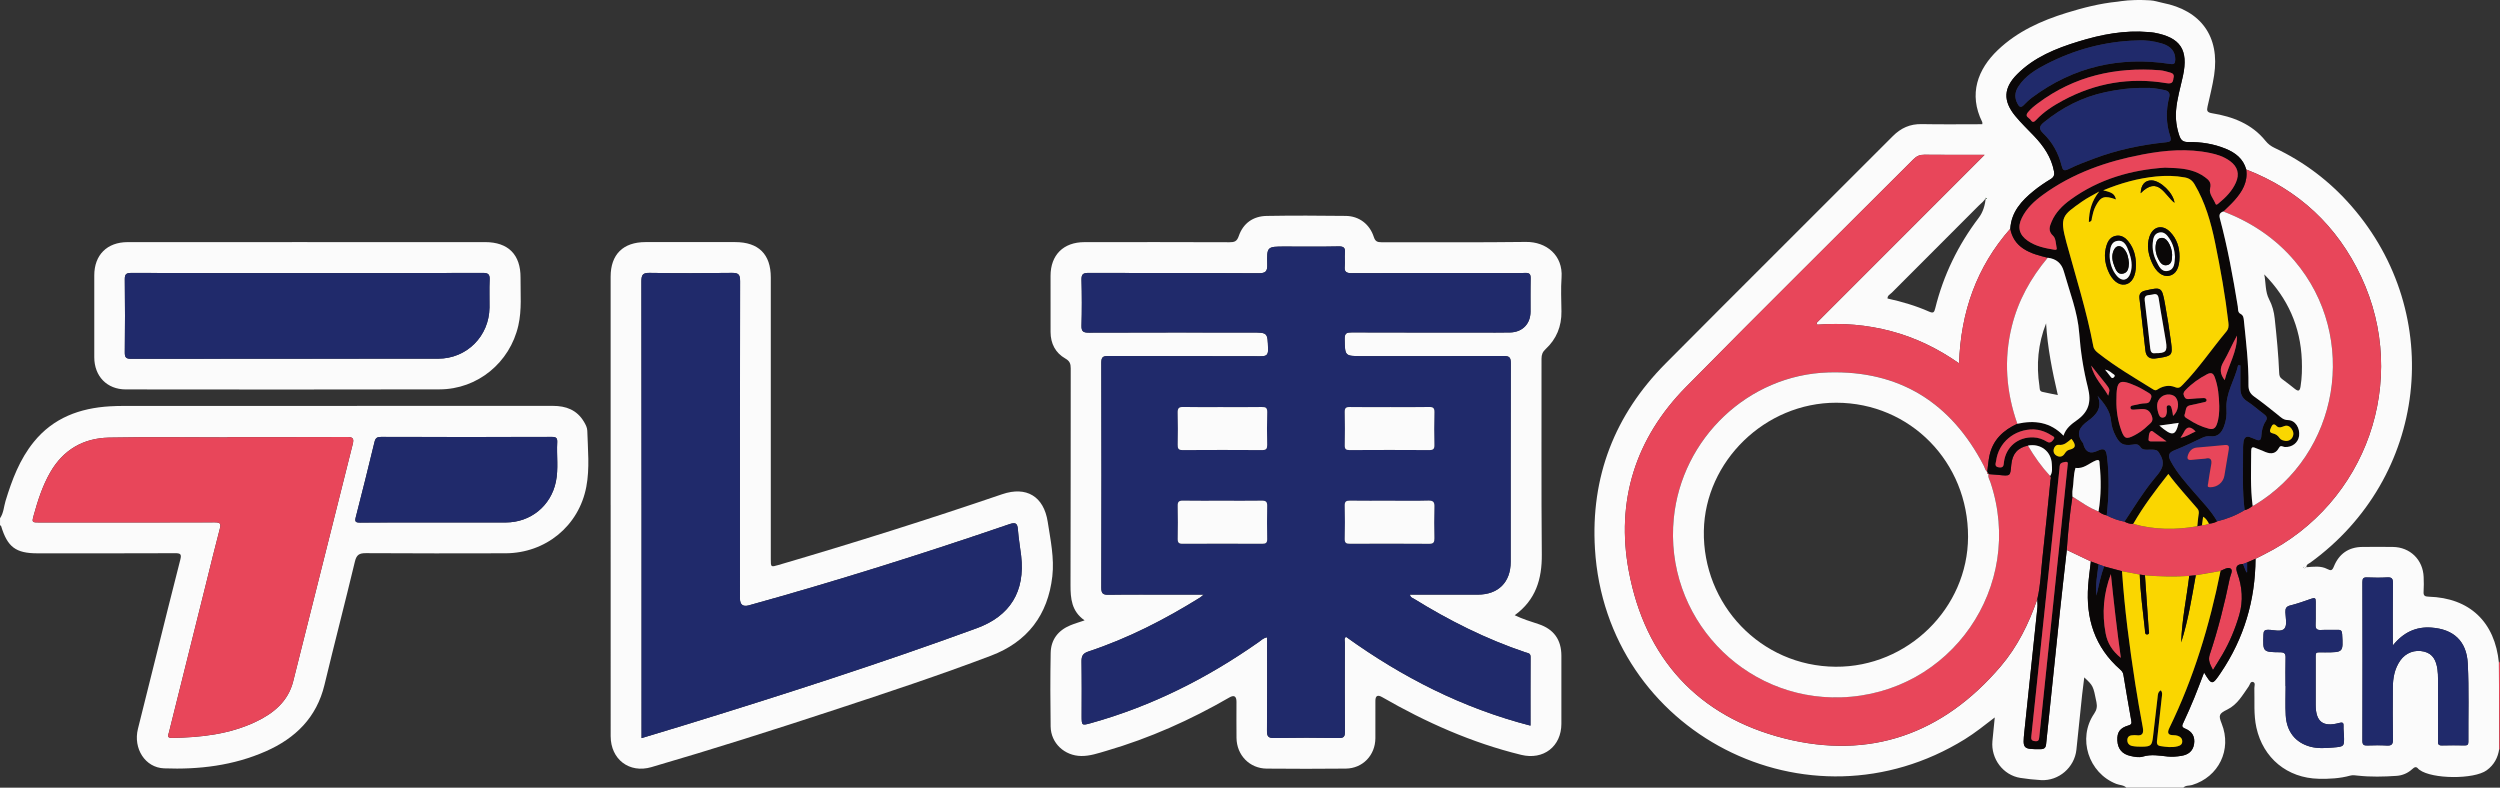 <?xml version="1.0" encoding="UTF-8"?><svg id="_レイヤー_1" xmlns="http://www.w3.org/2000/svg" viewBox="0 0 1799.81 567.06"><rect x="0" y="0" width="1799.81" height="567.06" fill="#333333" stroke="none"/><defs><style>.cls-1{fill:#fad600;}.cls-1,.cls-2,.cls-3,.cls-4,.cls-5,.cls-6{stroke-width:0px;}.cls-2{fill:#0a0707;}.cls-3{fill:#064005;}.cls-4{fill:#202a6b;}.cls-5{fill:#e8465a;}.cls-6{fill:#fbfbfb;}</style></defs><path class="cls-6" d="M1530.83,567.06c-2-1.98-4.84-1.77-7.24-2.71-20.07-7.84-28.11-32.8-15.96-50.56,1.91-2.8,2.27-5.16,1.65-8.29-2.36-11.74-2.28-11.76-8.78-17.83-.55,4.45-1.1,8.41-1.52,12.38-1.4,13.24-2.7,26.49-4.13,39.73-1.38,12.76-12.72,22.54-25.45,21.84-4.98-.27-9.96-.82-14.89-1.59-12.32-1.91-21.24-13.69-20.13-26.38.47-5.41,1.06-10.82,1.69-17.15-7.52,5.76-14.2,11.15-21.51,15.67-113.13,70.02-258.26-4.81-266.31-136.97-3.16-51.84,14.18-96.62,50.81-133.48,54.36-54.71,109.1-109.06,163.57-163.66,5.9-5.92,12.47-8.88,20.89-8.71,14.48.29,28.97.08,43.58.08,0-.66.15-1.16-.02-1.5-10.08-20.23-3.2-38.19,11.21-51.92,14.07-13.41,31.29-21.14,49.56-26.79,11.93-3.69,24.02-6.76,36.49-8,.69-.07,4.79-.76,7.47-.91,7.14-.4,8.34-.44,16.03-.07,3.31.16,5.98,1.22,8.97,1.8,27.77,5.4,41.44,24.31,37.18,52.21-1.15,7.54-3.05,14.97-4.72,22.42-.64,2.88-.51,4.24,3.2,4.85,14.92,2.44,28.65,7.62,38.52,19.88,1.85,2.3,3.94,3.86,6.53,5.08,21.38,10.07,39.84,24.09,55.33,41.86,68.32,78.35,54.73,195.65-29.61,256.72-1.07.77-2.82,1.09-2.83,3.31,5.16-.39,10.35-1.18,15.06,1.28,2.65,1.38,3.53,1.18,4.77-1.88,3.65-8.98,10.51-13.91,20.43-14.01,7.33-.07,14.66-.09,21.98,0,12.45.14,21.73,9.22,22.19,21.66.13,3.49.2,7.01-.04,10.49-.2,2.87.78,3.58,3.62,3.66,29.5.84,47.78,18.16,50.61,47.72,0,2.8.02,5.61.03,8.42.06,17.77.13,35.55.19,53.32-.87,6.4-3.73,11.65-8.99,15.5-9.11,6.67-39.39,6.46-48.45-.33-.27-.2-.57-.38-.77-.64-1.56-1.96-2.78-1.35-4.42.15-3.14,2.88-7.02,4.57-11.27,4.86-9.3.63-18.62.85-27.91-.17-1.83-.2-3.6-.52-5.43-.02-7.45,2.06-15.08,2.45-22.75,2.28-22.59-.51-39.94-14.81-44.83-36.83-2.08-9.38-1.19-18.89-1.47-28.35-.05-1.54,1.01-3.86-.89-4.48-1.98-.64-2.3,1.92-3.17,3.14-4.41,6.22-8.08,13.07-15.38,16.66-6.1,3-6.49,4.12-4.06,10.21,7.45,18.62-2.13,38.33-21.3,44.13-2.11.64-4.59.1-6.35,1.9h-41ZM1429.58,142.33c-.98,2.4-3.13,3.8-4.85,5.52-20.91,20.97-41.88,41.88-62.78,62.86-1.18,1.19-3.16,1.94-3.08,4.19,10.32,2.26,20.36,5.21,29.95,9.45,3.12,1.38,3.67.52,4.42-2.48,5.9-23.84,16.43-45.47,31.29-65.07,3.11-4.09,4.63-9.22,5.06-14.49.1.3.19.6.29.9.14-.09.28-.17.42-.26-.24-.21-.48-.41-.72-.62ZM1487.93,395.92c5.78,2.76,11.55,5.52,17.33,8.27-.65,5.79-1.48,11.56-1.92,17.37-1.79,23.77,4.73,44.4,23.12,60.49,1.13.99,1.97,2.05,2.24,3.71,1.8,11,3.71,21.98,5.65,32.96.32,1.84.41,2.85-1.97,3.54-6.23,1.81-8.3,4.93-8.02,10.85.28,6.06,3.49,9.81,9.5,11.13,2.95.64,6.08,1.3,8.91.44,5.98-1.82,11.85-.68,17.73-.06,3.39.36,6.66.05,9.93-.47,4.86-.77,8.33-3.29,9.15-8.48.8-5.1-1.15-8.97-6.33-11.09-2.84-1.17-2.38-2.2-1.36-4.36,2.76-5.86,5.35-11.8,7.82-17.79,2.44-5.92,4.64-11.94,7.08-18.26,5.59,9.24,5.9,9.21,11.93.3,16.81-24.83,24.94-52.31,25.11-82.21,2.07-1.06,4.13-2.13,6.21-3.16,73.79-36.83,104.9-125.4,69.74-200.05-17.19-36.48-44.84-62.36-82.65-77.03-2.17-7.77-7.83-12.08-14.89-14.96-8.59-3.51-17.63-4.91-26.82-4.78-3.72.06-5.31-1.29-6.43-4.55-2.04-5.92-2.86-11.93-2.38-18.16.66-8.51,3.18-16.63,4.96-24.91,4.05-18.83-1.77-27.62-20.7-31.11-1.31-.24-2.64-.33-3.97-.44-17.38-1.53-34.11,1.72-50.6,6.8-16.19,4.98-31.73,11.22-44.01,23.47-9.88,9.86-10.4,19.18-1.5,30.05,4.21,5.14,9.06,9.74,13.65,14.57,6.88,7.22,12.35,15.21,14.27,25.25.49,2.59.05,4.23-2.4,5.72-4.26,2.58-8.42,5.4-12.28,8.54-8.7,7.07-16.03,15.12-16.77,27.16-24.19,27.45-35.64,59.83-36.88,96.9-15.36-10.72-31.42-18.49-48.92-23.14-17.41-4.62-35.12-6.07-53.12-4.68-.19-.41-.38-.82-.58-1.23,40.16-40.18,80.33-80.35,121.01-121.05-14.82,0-29.08.09-43.34-.07-3.27-.04-5.57.94-7.88,3.25-54.61,54.69-109.63,108.98-163.86,164.05-36.23,36.79-50.53,81.92-41.09,132.41,11.75,62.87,49.89,104.72,111.91,120.44,61.75,15.65,114.36-3.18,155.82-51.8,12.13-14.22,20.24-30.76,26.36-48.33.04,1.99.3,4,.1,5.96-3.09,29.77-6.21,59.54-9.39,89.3-1.33,12.43-1.07,12.74,11.52,12.69,2.69,0,3.86-.87,4.14-3.64,3.25-31.75,6.56-63.49,9.92-95.22,1.57-14.86,3.31-29.7,4.97-44.55ZM1722.65,464.71c0-15.91-.1-30.4.08-44.88.04-3.3-.83-4.35-4.16-4.15-4.81.29-9.66.21-14.48.02-2.6-.1-3.35.69-3.34,3.34.09,38.13.09,76.26,0,114.39,0,2.82,1.08,3.32,3.51,3.25,4.66-.14,9.34-.24,13.98.03,3.41.2,4.57-.72,4.5-4.35-.23-12.48-.14-24.97-.07-37.46.04-6.93,1.28-13.61,5.36-19.41,3.95-5.61,10.5-8.02,17.16-6.4,6.55,1.6,8.68,6.72,9.57,12.61.37,2.46.43,4.98.44,7.47.04,14.49,0,28.97.03,43.46,0,1.89-.65,4.13,2.71,4.03,5.49-.17,10.99-.11,16.49-.02,1.91.03,2.62-.57,2.61-2.55-.12-18.81.52-37.66-.43-56.43-.82-16.09-10.18-24.71-26.22-25.85-10.88-.77-20.05,3.3-27.74,12.89ZM1645.38,493.95s.07,0,.1,0c0,6.99-.31,14,.07,20.96.65,11.86,7.03,19.74,17.7,22.63,5.4,1.46,10.89,1.07,16.36.62,8.11-.66,8.12-.71,7.87-8.65-.07-2.16-.43-4.32-.32-6.46.13-2.62-.3-3.32-3.25-2.53-11.62,3.1-16.73-.95-16.8-12.96-.06-10.32-.05-20.64,0-30.96.04-8.08-.96-6.9,6.79-6.94,13.11-.06,13.05-.01,12.28-13.02-.14-2.3-.72-3.29-3.15-3.2-3.99.15-8-.13-11.98.1-3.01.17-4.15-.69-4.01-3.87.25-5.48-.03-10.98.11-16.47.07-2.66-.69-3.05-3.14-2.16-5,1.81-10.06,3.52-15.21,4.84-2.9.74-3.58,2.17-3.48,4.92.15,3.97,1.37,9.16-.61,11.63-2.34,2.91-7.78.93-11.85.98-2.7.03-3.27.96-3.35,3.47-.43,12.47-.5,12.58,11.94,12.7,3.02.03,4.09.79,4,3.9-.2,6.82-.06,13.65-.06,20.47ZM1658.05,408.74c.51.14.94.32,1.38.34.13,0,.28-.45.42-.7-.39-.11-.78-.29-1.17-.29-.18,0-.36.36-.63.65Z"/><path class="cls-6" d="M0,373.13c2.63-3.75,2.73-8.32,4-12.51,4.63-15.18,10.15-29.92,20.3-42.44,14.09-17.39,33.12-24.36,54.77-25.66,3.49-.21,6.99-.28,10.48-.28,102.82-.01,205.63,0,308.45-.04,9.5,0,17.3,2.9,22.37,11.39,1.2,2.02,2.36,4.17,2.43,6.49.39,13.47,1.82,27.06-.7,40.36-5.36,28.3-29.37,47.8-58.16,47.88-33.49.09-66.99.12-100.48-.09-4.78-.03-6.79,1.14-7.96,6.04-7.09,29.64-14.79,59.13-21.9,88.76-5.65,23.57-20.93,38.46-42.27,47.86-23.31,10.27-48.04,13.23-73.23,12.26-13.58-.52-22.3-14.24-18.81-28.4,4.33-17.59,8.77-35.15,13.16-52.72,5.76-23.06,11.44-46.14,17.36-69.15,1.03-3.99.07-4.64-3.81-4.62-32.99.15-65.99.09-98.98.09-15.67,0-21.65-4.49-26.24-19.69-.07-.23-.5-.35-.76-.52,0-1.67,0-3.33,0-5ZM163.9,314.68c0,.07,0,.14,0,.21-28.48,0-56.98-.43-85.45.16-18.38.38-32.9,8.67-42.27,24.99-5.52,9.61-8.89,20.05-11.84,30.65-1.52,5.44-1.48,5.46,4.29,5.46,41.98,0,83.96.06,125.94-.09,4.06-.01,4.65.92,3.65,4.7-3.5,13.2-6.67,26.48-9.97,39.73-8.85,35.53-17.71,71.06-26.58,106.59-.51,2.03-1.91,4.23,2.13,4.17,20.81-.34,41.28-2.59,60.35-11.63,12.74-6.04,23.26-14.64,26.91-29.06,14.38-56.95,28.54-113.96,42.9-170.91,1.05-4.15-.07-5.05-4.11-5.03-28.65.14-57.31.07-85.96.07ZM312.7,376.14c17.15,0,34.31.03,51.46,0,17.78-.05,32.4-11.86,36.03-29.31,1.95-9.37.44-18.93.97-28.38.17-3.11-.82-3.91-3.87-3.9-40.97.09-81.93.09-122.9,0-2.78,0-4.06.66-4.76,3.56-4.36,18.11-8.87,36.19-13.51,54.24-.83,3.22-.14,3.9,3.12,3.88,17.82-.16,35.64-.07,53.46-.07Z"/><path class="cls-5" d="M1799.81,540.07c-.19-.33-.38-.67-.56-1.01-.06-17.78-.12-35.56-.19-53.33,0-2.81-.02-5.63-.03-8.42.26-.39.52-.8.77-1.21v63.98Z"/><path class="cls-6" d="M1090.44,442.9c5.82,2.82,11.53,4.53,17.18,6.4,10.95,3.62,16.45,11.2,16.46,22.81.02,16.32.03,32.65,0,48.97-.03,16.31-12.91,26.28-28.93,22.36-35.54-8.68-68.57-23.4-100.17-41.59q-4.8-2.76-4.8,2.68c0,8.99.05,17.99-.01,26.98-.08,12.2-9.12,21.69-21.28,21.82-18.99.21-37.98.18-56.98.01-12.29-.11-21.56-9.66-21.72-22.09-.11-8.66-.02-17.32-.02-25.98q0-6.09-5.08-3.16c-28.07,16.22-57.48,29.38-88.64,38.45-5.88,1.71-11.71,3.76-18,3.7-12.05-.12-21.89-9.21-22.07-21.22-.26-17.65-.3-35.31.03-52.96.17-9.55,5.33-16.25,14.17-19.91,3.04-1.26,6.23-2.17,10.25-3.55-9.41-6.53-10.17-15.7-10.14-25.54.19-51.97.06-103.93.15-155.9,0-3.31-.72-5.27-3.86-7.06-7.21-4.11-10.61-10.81-10.65-19.1-.05-13.49-.02-26.98-.01-40.47.01-14.97,9.25-24.21,24.37-24.23,34.82-.04,69.64-.07,104.46.07,3.58.01,5.34-.59,6.66-4.43,3.18-9.27,10.37-14.34,20.08-14.51,18.99-.34,37.98-.24,56.97-.01,9.57.11,17.19,5.91,20.17,15.11,1.01,3.12,2.4,3.86,5.53,3.85,34.65-.13,69.31.24,103.96-.23,14.79-.2,26.81,9.67,25.69,25.57-.57,8.12-.18,16.32-.08,24.48.14,10.75-3.58,19.88-11.45,27.16-2.16,1.99-2.9,3.98-2.9,6.87.09,46.97-.21,93.94.21,140.91.16,17.74-4.34,32.76-19.52,43.77ZM1015.03,428.08c1.01,0,1.93,0,2.85,0,15.33,0,30.66,0,45.99,0,14.72,0,23.69-8.89,23.69-23.58.02-47.64-.04-95.28.1-142.92.01-4.05-.88-5.33-5.15-5.3-33.99.18-67.98.1-101.97.1-12.47,0-12.25,0-12.49-12.34-.08-4.31,1.59-4.74,5.18-4.73,30.66.12,61.31.07,91.97.07,7.33,0,14.67.15,21.99-.04,8.87-.23,14.61-6.19,14.66-14.94.05-8-.13-16,.08-23.98.08-3.12-.9-4.03-3.95-3.92-5.82.22-11.66.06-17.49.06-35.82,0-71.64-.07-107.47.1-4.03.02-5.3-1.12-4.92-5.01.3-3.14-.17-6.35.12-9.48.34-3.61-.65-4.87-4.58-4.78-12.82.28-25.66.11-38.49.11-12.94,0-13.18,0-12.83,12.86.13,4.93-1,6.38-6.2,6.35-40.82-.25-81.64-.09-122.46-.22-3.82-.01-5.18.85-5.07,4.93.29,10.99.32,21.99,0,32.98-.13,4.33,1.34,5.1,5.33,5.08,38.99-.15,77.97-.09,116.96-.09,11.92,0,11.63,0,12.03,11.81.16,4.77-1.57,5.28-5.63,5.27-36.49-.14-72.98-.03-109.46-.17-3.86-.02-4.98.87-4.97,4.9.15,53.97.15,107.94,0,161.91-.01,4.3,1.29,5.14,5.31,5.08,15.49-.24,30.99-.1,46.48-.1,6.91,0,13.83,0,21.94,0-1.5,1.2-2.04,1.74-2.67,2.13-25.37,15.77-51.81,29.38-80.23,38.78-4.21,1.39-5.14,3.35-5.07,7.37.23,12.99.09,25.98.08,38.98,0,7.05.02,7.11,6.83,5.21,43.77-12.21,83.69-32.37,120.77-58.42,1.69-1.19,3.17-2.83,5.91-3.33,0,2.13,0,3.92,0,5.7,0,20.49.11,40.98-.09,61.47-.04,4.01.8,5.42,5.11,5.35,15.49-.27,30.99-.27,46.48,0,3.96.07,4.56-1.2,4.53-4.75-.16-21.32-.1-42.64-.04-63.96,0-1.33-.79-2.95.83-4.15,40.35,29.05,83.92,51.32,132.81,63.94,0-16.92-.05-33.21.05-49.5.02-2.76-1.97-2.69-3.58-3.23-28.37-9.54-54.94-22.85-80.34-38.57-1.03-.64-2.54-.87-2.95-3.02Z"/><path class="cls-6" d="M439.61,363.63c0-54.8,0-109.6,0-164.41,0-16.05,8.96-24.92,25.14-24.93,21.49,0,42.98,0,64.48,0,16.86,0,25.68,8.74,25.68,25.42,0,67.63,0,135.26,0,202.88,0,5.75.01,5.77,5.53,4.16,54.05-15.83,107.75-32.76,161.05-50.95,17.44-5.95,29.97,1.55,32.79,19.89,2,12.98,4.81,25.99,3.32,39.18-3.16,27.83-17.88,47.21-44.14,57.17-37.29,14.15-75.16,26.67-113.04,39.13-43.63,14.35-87.39,28.27-131.48,41.11-15.92,4.64-29.3-5.64-29.31-22.27-.04-55.47-.01-110.94-.01-166.4ZM461.88,531.37c10.28-3.11,19.98-5.99,29.66-8.97,71.05-21.87,141.82-44.58,211.65-70.14,24.05-8.81,34.9-26.47,31.97-52.07-.72-6.28-1.89-12.53-2.34-18.83-.34-4.86-1.8-5.49-6.39-3.91-61.88,21.21-124.25,40.87-187.3,58.35q-6.44,1.79-6.44-5.03c0-76.14-.05-152.28.12-228.41.01-4.99-1.42-5.96-6.11-5.9-19.66.27-39.33.29-58.99,0-4.87-.07-5.96,1.29-5.96,6.06.15,107.63.11,215.25.11,322.88,0,1.8,0,3.59,0,5.98Z"/><path class="cls-6" d="M221.33,174.3c42.64,0,85.29,0,127.93,0,16.6,0,25.63,8.99,25.49,25.69-.1,11.46,1,22.99-1.58,34.34-6.07,26.71-29.33,45.92-56.74,45.99-75.29.19-150.59.1-225.88.03-13.55-.01-22.66-9.48-22.68-23.13-.03-19.65-.01-39.3,0-58.96,0-14.71,9.19-23.93,24.03-23.95,43.14-.05,86.29-.02,129.43-.02ZM221.58,196.57c-42.32,0-84.64.04-126.97-.08-3.63-.01-4.84.77-4.79,4.65.23,17.49.21,34.98,0,52.47-.04,3.71.87,4.72,4.66,4.71,73.65-.12,147.29-.05,220.94-.11,20.59-.02,36.73-16.19,36.97-36.79.08-6.66-.22-13.34.1-19.99.19-3.94-1-4.98-4.96-4.96-41.99.15-83.98.09-125.97.09Z"/><path class="cls-5" d="M1466.67,431.39c-6.12,17.57-14.23,34.11-26.36,48.33-41.46,48.63-94.07,67.46-155.82,51.8-62.02-15.72-100.16-57.57-111.91-120.44-9.44-50.48,4.86-95.62,41.09-132.41,54.23-55.07,109.24-109.36,163.86-164.05,2.31-2.31,4.61-3.29,7.88-3.25,14.26.16,28.52.07,43.34.07-40.68,40.69-80.84,80.87-121.01,121.05.19.41.38.82.58,1.23,18-1.39,35.72.06,53.12,4.68,17.5,4.65,33.56,12.42,48.92,23.14,1.24-37.07,12.69-69.45,36.88-96.9,1.14,6.14,4.25,10.98,9.49,14.42,5.33,3.49,11.39,5,17.47,6.49-12.2,14.61-21.27,30.83-25.84,49.44-5.84,23.79-4.08,47.11,4,70.09-10.12,4.61-17.63,11.58-20.07,22.86-.83,3.86-1.09,7.84-1.61,11.76-1.45-1.06-1.66-2.82-2.41-4.27-23.5-45.46-60.64-68.91-112-67.36-57.69,1.74-105.56,47.52-111.26,104.95-7,70.59,49.6,131.21,120.43,128.97,79.04-2.5,132.71-79.91,107.48-154.98-.61-1.83-1.93-3.56-1.31-5.7,2.31.18,4.63.3,6.93.55,9.12.98,8.63.97,9.43-7.29.77-8.03,4.65-12.25,11.99-13.8,4.56,7.86,9.81,15.22,15.99,21.9.95,1.05.32,2.23.21,3.32-1.87,18.47-3.67,36.96-5.74,55.41-1.13,10-1.33,20.13-3.73,29.97Z"/><path class="cls-5" d="M1505.25,404.2c-5.78-2.76-11.55-5.52-17.33-8.27.91-12.86,2.09-25.69,4.08-38.43,6.12,3.81,11.93,8.18,18.79,10.71,1.71,1.46,3.69,2.35,5.87,2.83,4.03,2.14,8.28,3.67,12.77,4.52,1.99,1.03,4.05,1.77,6.33,1.64,15.24,4.29,30.63,4.43,46.12,1.67,1.13-.27,2.27-.53,3.4-.8,1.76.17,3.38-.37,4.97-1.03,2.08-.2,4.09-.61,5.91-1.71,7-1.7,13.64-4.29,19.79-8.07,2.25-.43,4.03-1.72,5.78-3.09.31-.09.67-.11.93-.27,61.67-36.69,75.79-121.12,29.46-175.87-13.99-16.54-31.4-28.09-51.52-35.78,2.68-2.66,5.51-5.18,8.01-8,5.6-6.31,9.8-13.23,8.49-22.22,37.82,14.66,65.46,40.54,82.65,77.03,35.17,74.65,4.06,163.22-69.74,200.05-2.08,1.04-4.14,2.11-6.21,3.16-2.01.88-4.02,1.77-6.04,2.65-.99.37-1.98.74-2.97,1.1-4.73.25-5.66,2.23-4.03,6.76,3.51,9.74,4.29,19.79,1.35,29.9-2.89,9.94-6.84,19.44-12.03,28.4-2.1,3.63-4.38,7.15-6.91,11.28-2.09-4.09-3.69-7-2.33-11.08,6.01-17.99,10.63-36.36,14.43-54.94.48-2.35,2.46-5.62.71-6.93-1.88-1.41-4.98.52-7.39,1.63-5.93,1.04-11.87,2.07-17.8,3.11-1.57.15-3.13.3-4.7.45-10.64.76-21.27.44-31.89-.42-1.25-.18-2.49-.37-3.74-.55-4.26-.81-8.51-1.61-12.77-2.42-4.29-1.15-8.58-2.3-12.87-3.45-1.33-.5-2.66-.99-3.99-1.49-1.86-.69-3.72-1.38-5.57-2.08Z"/><path class="cls-2" d="M1516.66,371.03c-2.18-.48-4.16-1.37-5.87-2.83,1.89-11.36,1.96-22.76.76-34.18-.15-1.44.3-3.69-2.68-2.51-4.83,1.91-8.79,6.25-14.64,5.32-1.66,5.11-1.2,10.5-2.11,15.72-.28,1.61-.09,3.29-.11,4.94-1.98,12.74-3.17,25.57-4.08,38.43-1.66,14.85-3.39,29.69-4.97,44.55-3.36,31.74-6.67,63.48-9.92,95.22-.28,2.76-1.45,3.63-4.14,3.64-12.59.05-12.85-.26-11.52-12.69,3.18-29.76,6.3-59.53,9.39-89.3.2-1.96-.05-3.97-.09-5.96,2.4-9.85,2.6-19.97,3.73-29.97,2.08-18.45,3.87-36.93,5.74-55.41.11-1.09.74-2.27-.21-3.32,1.88-2.61,1.33-5.69,1.23-8.5-.33-9.22-8.14-15.15-17.22-13.4-7.34,1.55-11.22,5.77-11.99,13.8-.79,8.26-.31,8.27-9.43,7.29-2.3-.25-4.62-.37-6.93-.55,0,0,.11-.05.11-.05-.34-.53-.68-1.05-1.02-1.58h-.03c.52-3.92.78-7.9,1.61-11.76,2.44-11.28,9.95-18.25,20.07-22.86,12.42-2.71,23.81-1.28,33.23,8.59,1.62-5.21,5.65-8.33,9.42-10.98,8.71-6.13,10.79-13.19,8.15-23.66-3.24-12.8-5.27-25.9-6.26-39.29-1.11-15.14-6.95-29.68-11.07-44.39q-2.45-8.75-11.61-9.79c-6.07-1.5-12.14-3-17.47-6.49-5.24-3.44-8.35-8.28-9.49-14.42.73-12.05,8.07-20.09,16.77-27.16,3.86-3.14,8.02-5.95,12.28-8.54,2.45-1.48,2.9-3.13,2.4-5.72-1.92-10.04-7.4-18.03-14.27-25.25-4.59-4.82-9.44-9.43-13.65-14.57-8.9-10.87-8.38-20.19,1.5-30.05,12.27-12.25,27.81-18.48,44.01-23.47,16.5-5.07,33.23-8.33,50.6-6.8,1.33.12,2.66.2,3.97.44,18.93,3.49,24.75,12.28,20.7,31.11-1.78,8.28-4.3,16.4-4.96,24.91-.48,6.23.34,12.24,2.38,18.16,1.12,3.26,2.71,4.6,6.43,4.55,9.19-.14,18.23,1.27,26.82,4.78,7.07,2.88,12.73,7.19,14.89,14.96,1.32,8.99-2.88,15.91-8.49,22.22-2.5,2.82-5.33,5.34-8.01,8-2.39.88-3.2,2.22-2.47,4.97,5.56,20.88,9.46,42.11,12.92,63.43.3,1.83-.19,4.22,1.96,5.33,2.2,1.13,2.27,3.19,2.46,5.11,1.56,15.38,3.43,30.75,3.27,46.24-.04,3.76,1.19,6.12,4.22,8.27,5.82,4.15,11.4,8.64,16.98,13.11,2.22,1.78,3.83,3.68,7.36,3.75,5.19.1,8.62,5.81,7.88,11.38-.65,4.95-5.13,8.37-10.38,7.98-1.34-.1-2.91-1.57-3.98.43-3.05,5.65-7.33,4.49-11.9,2.3-1.65-.79-3.47-1.21-5.11-1.99-2.58-1.23-3.12-.14-3.12,2.27-.03,13.13-.68,26.26,1.05,39.34-1.75,1.37-3.53,2.66-5.78,3.09-1.77-13.91-1.08-27.89-1.12-41.85,0-2.49-.05-5.02.35-7.46.49-2.94,2.11-4.5,5.32-2.95,1.04.51,2.2.77,3.25,1.28,2.89,1.4,4.07.79,4.27-2.66.21-3.62,1.01-7.25,3.12-10.39,1.44-2.15.71-3.6-1.21-5.02-4.14-3.07-7.97-6.58-12.29-9.35-3.77-2.42-4.77-5.66-4.74-9.7.04-5.35.01-10.71.01-16.06-.53-.06-1.07-.12-1.6-.18-2.41,10.69-9.17,20.1-8.41,31.73.29,4.35-.28,8.6-1.92,12.71-1.78,4.45-4.5,7.36-9.71,6.74-2.06-.24-3.91.23-5.78,1.09-6.63,3.08-13.2,6.35-20.01,9-4.53,1.76-4.73,4.06-2.72,7.86,4.41,8.32,10.65,15.22,16.71,22.28,5.83,6.79,12.21,13.15,16.71,21-1.82,1.09-3.83,1.5-5.91,1.71-1.02-1.86-1.98-3.77-4.19-4.99-.28,2.14-.53,4.08-.78,6.02-1.13.27-2.27.53-3.4.8.21-1.98.47-3.96.61-5.95.16-2.26,1.26-4.62-.51-6.71-6.93-8.18-14.3-15.97-20.95-24.98-9.36,11.86-18.06,23.38-25.27,35.97-2.29.14-4.35-.61-6.33-1.64,6.93-10.36,13.35-21.08,21.31-30.71,4.25-5.15,8.95-9.71,4.46-17.35-1.19-2.03-1.53-3.21-4.11-3.63-3.4-.55-8.14.95-9.93-1.71-2-2.97-3.82-2.28-6.02-2-6.41.84-8.95-.41-11.96-6.12-1.8-3.42-3.08-7.05-3.39-10.89-.61-7.42-5-12.71-9.72-18.18,3.76,8.53-.96,13.77-6.85,18.03-6.21,4.49-9.11,9.16-3.61,16.04.29.36.27.95.42,1.43q2.44,7.7,9.82,4.17c4.88-2.33,6.35-1.31,7.01,4.12,1.71,14.12,1.41,28.2-.2,42.29ZM1569.84,315.16c3.91-.63,7.08-2.89,10.84-4.53-3.55-3.71-6.31-4.03-8.56.78-.62,1.31-1.51,2.5-2.28,3.74l-.15.22.17-.21ZM1511.25,137.9c-4.17,2.42-8.55,4.53-12.46,7.3-13.9,9.85-16.15,10.83-11.11,29.34,6.77,24.85,14.61,49.42,19.37,74.78.44,2.34,1.93,3.64,3.7,5.03,12.44,9.8,26.08,17.75,39.5,26.06,1.89,1.17,2.74.11,3.92-.57,3.69-2.12,7.79-2.69,11.55-1.17,2.89,1.18,3.93.14,5.71-1.68,11.56-11.84,20.75-25.61,31.33-38.23,1.68-2.01,1.83-3.93,1.54-6.41-2.24-19.36-5.67-38.52-9.57-57.59-3.01-14.7-7.09-29.05-14.83-42.12-1.66-2.81-3.78-4.31-7-4.9-6.95-1.29-13.91-1.38-20.89-.66-12.88,1.32-25.22,4.71-37.84,9.96,6.69,1.54,8.14,2.64,9.23,6.56-8.42-3.05-11.03-2.18-14.69,4.81-1.41,2.69-2.07,5.6-2.69,8.53-.22,1.02.26,2.45-2.19,2.91.18-8.18,2.1-15.33,7.44-21.94ZM1543.92,63.31c-10.08-.14-19.3,1.12-28.38,3.07-16.38,3.51-30.9,10.97-43.89,21.51-3.21,2.6-4.38,4.61-.64,8.17,6.61,6.3,10.91,14.23,13.16,23.1.83,3.27,1.57,4.3,5.13,2.54,5.94-2.94,12.19-5.27,18.41-7.6,16.72-6.26,34.05-9.9,51.78-11.69,2.77-.28,3.99-.98,2.98-3.99-3.15-9.38-3.26-18.89-.81-28.45.71-2.77-.28-4.42-3.18-5.06-5.05-1.11-10.11-1.88-14.56-1.59ZM1558.72,120.68c3.47.15,5.46.22,7.45.33,7.59.41,14.93,1.86,21.18,6.48,2.55,1.89,4.95,3.72,3.77,8.2-.99,3.75,2.41,7.34,3.87,10.99.54,1.36,1.71.15,2.38-.41,5.06-4.16,9.62-8.78,12.32-14.86,2.75-6.19,1.28-11.36-4.14-15.39-4.24-3.15-9.12-4.77-14.2-5.84-16.27-3.42-32.49-2.07-48.61.98-25.95,4.91-50.51,13.41-72.08,29.15-6.1,4.45-11.61,9.55-15.03,16.44-3.38,6.81-1.99,12.27,4.17,16.56,5.76,4.01,12.46,5.37,19.22,6.47.91.15,1.91.07,1.67-1.05-.66-3.07-.59-7.13-2.54-8.9-3.93-3.56-2.56-6.93-1.1-10.34,2.82-6.61,7.81-11.57,13.53-15.73,20.74-15.07,44.36-21.55,68.15-23.09ZM1538.66,29.11c-23.14.65-45,6.49-65.53,17.1-7.67,3.96-15.14,8.48-20.04,16.06-2.7,4.16-2.96,8.27-.46,12.68,1.43,2.53,2.6,2.5,4.48.55,1.84-1.91,3.78-3.78,5.91-5.35,29.73-22.07,63-29.73,99.44-24.1,2.82.44,3.5-.45,3.56-3.03.14-5.74-3.02-9.73-9.59-11.7-5.79-1.73-11.69-2.6-17.77-2.21ZM1488.6,334.35c.44-2.17-.94-2.12-3.51-1.41-2.59.71-2.22,2.56-2.4,4.27-2.66,25.32-5.29,50.64-7.94,75.96-4.08,38.9-8.17,77.8-12.32,116.69-.23,2.15-.17,3.34,2.46,3.69,2.69.35,3.01-.83,3.23-2.99,1.54-15.24,3.18-30.47,4.78-45.71,3.53-33.61,7.07-67.21,10.58-100.82,1.7-16.22,3.35-32.45,5.12-49.69ZM1564.72,56.25c.73-2.22-.24-3.44-2.08-3.95-2.56-.7-5.14-1.53-7.76-1.74-31.99-2.47-61.53,4.28-87.61,23.68-2.66,1.98-5.27,4.05-7.39,6.68-2.5,3.12,1.06,3.85,2.13,5.51,1.25,1.94,2.38,1.49,3.85-.08,5.51-5.91,12.25-10.22,19.3-14.02,23.35-12.59,48.21-16.84,74.34-12.48,4.2.7,4.9-.6,5.22-3.61ZM1523.66,288.07c-.14,7.4.99,14.61,3.44,21.57,2.22,6.29,3.71,6.8,9.47,3.79,3.57-1.87,6.84-4.19,9.68-7.01,1.8-1.79,4.38-2.86,2.92-6.89-1.55-4.25-3.93-5.22-7.7-5.04-1.66.08-3.31.3-4.96.39-1.16.07-2.55.22-2.74-1.36-.15-1.3,1.11-1.52,2.06-1.71,2.93-.57,5.87-1.45,8.82-1.47,2.75-.02,3.16-1.58,3.91-3.52.82-2.11-.18-3.13-1.73-4.02-2.74-1.57-5.4-3.31-8.27-4.59-13.1-5.85-14.88-4.63-14.88,9.86ZM1597.69,292.26c-.2-7-.75-13.94-3.21-20.59-1.05-2.84-2.42-3.9-5.58-2.24-5.82,3.04-11.05,6.75-15.59,11.49-1.29,1.35-1.76,2.52-.89,4.41.9,1.94,2.08,2.13,3.95,1.91,3.3-.39,6.62-.53,9.94-.67.98-.04,2.16.23,2.23,1.46.08,1.31-1.15,1.38-2.11,1.59-3.24.72-6.46,1.53-9.72,2.15-3.65.69-2.9,4-3.84,6.26-.93,2.24,1.13,2.86,2.42,3.72,4.59,3.06,9.47,5.46,14.87,6.85,3.13.81,4.73-.31,5.75-3.07,1.58-4.3,1.83-8.76,1.77-13.27ZM1464.15,309.13c-14.1-.18-25.34,9.53-27.06,22.5-.24,1.83-1.66,4.4,2.11,4.86,3.4.41,3.2-1.69,3.5-3.92,1.47-10.94,10.11-18.07,21.18-17.69,3.61.12,6.83,1.32,9.87,3.16,2.49,1.51,3.88-.69,4.87-2.02,1.07-1.44-1.02-2.11-1.99-2.74-4.14-2.69-8.74-4.01-12.48-4.15ZM1564.42,299.46c4-3.53,4.69-9.71,2.01-13.27-2.01-2.66-7.24-3.01-10.36-.47-3.81,3.1-3.48,7.24-2.3,11.39.49,1.73,1.26,3.82,3.53,3.51,2.15-.3,2.45-2.33,2.69-4.24.21-1.66-1.02-4.51,1.28-4.64,2.13-.12,2.22,2.85,2.7,4.73.2.78.25,1.59.46,2.99ZM1645.7,317.47c1.89.02,3.65-.76,4.68-2.7,1.14-2.12.73-4.2-.61-6.07-1.25-1.75-2.99-2.72-5.15-2-2.03.68-3.9,1.89-5.87-.18-1.66-1.75-2.9-.97-3.65.95-.7,1.78-2.07,3.84,1.25,4.55,2.04.44,3.55,1.56,4.73,3.31.99,1.46,2.68,1.85,4.61,2.13ZM1601.62,273.69c2.69-10.99,9.13-20.55,8.85-32.05-3.53,6.25-6.23,12.86-9.79,18.97-2.72,4.66-2.56,8.54.95,13.07ZM1491.27,315.92c-2.78,2.18-5.06,4.85-9.15,4.33-2.02-.26-3.55,1.85-3.72,3.98-.14,1.71.85,3.23,2.49,3.99,2.06.95,3.98.55,5.28-1.33.97-1.4,1.85-2.73,3.63-3.13,5.41-1.2,4.44-4.06,1.46-7.85ZM1505.5,263.16c2.2,9.29,8.31,14.45,12.25,21.67,1.65-6.32,2.3-2.91-12.25-21.67ZM1554.57,306.39c9.42,7.97,11.57,7.6,13.93-1.96-4.48.63-8.97,1.26-13.93,1.96ZM1559.75,317.79c-3.39-2.47-6.13-4.49-8.9-6.46-.76-.54-1.66-1.61-2.58-.73-1.56,1.49-1.15,3.71-1.46,5.63-.22,1.34.91,1.56,1.95,1.56,3.38.02,6.75,0,10.99,0ZM1515.49,266.15c1.78,2.25,3.04,3.92,4.38,5.53.65.77,1.33.59,2.04-.13.75-.77.7-1.5-.1-1.97-1.78-1.04-3.06-2.93-6.32-3.42Z"/><path class="cls-4" d="M1722.65,464.71c7.68-9.6,16.85-13.67,27.74-12.89,16.04,1.14,25.4,9.75,26.22,25.85.95,18.77.31,37.61.43,56.43.01,1.98-.7,2.58-2.61,2.55-5.49-.09-10.99-.15-16.49.02-3.36.1-2.71-2.14-2.71-4.03-.02-14.49,0-28.97-.03-43.46,0-2.49-.07-5.01-.44-7.47-.88-5.9-3.02-11.01-9.57-12.61-6.65-1.63-13.2.79-17.16,6.4-4.09,5.8-5.32,12.48-5.36,19.41-.07,12.49-.17,24.98.07,37.46.07,3.63-1.1,4.55-4.5,4.35-4.65-.27-9.33-.17-13.98-.03-2.43.07-3.51-.43-3.51-3.25.09-38.13.09-76.26,0-114.39,0-2.64.74-3.44,3.34-3.34,4.82.19,9.67.27,14.48-.02,3.32-.2,4.2.85,4.16,4.15-.18,14.48-.08,28.96-.08,44.88Z"/><path class="cls-2" d="M1505.25,404.2c1.86.69,3.72,1.38,5.57,2.08-.96,7.47-2.38,14.91-1.55,22.5,1.63-7.08,2.97-14.21,5.54-21.01,4.29,1.15,8.58,2.3,12.87,3.45,1.8,27.08,5.34,53.95,9.48,80.75,1.63,10.52,3.49,21.01,5.43,31.47.76,4.11.16,6.59-4.76,5.84-.65-.1-1.33-.01-2-.01-2.21,0-4.08.66-4.31,3.16-.23,2.53,1.24,4.2,3.61,4.64,2.27.42,4.63.51,6.95.48,6.35-.1,7.13-.8,7.88-7.01,1.13-9.42,2.14-18.85,3.3-28.26.23-1.86.05-4.03,2.34-5.32,1.39,1.65.88,3.45.69,5.21-1.09,9.92-2.19,19.85-3.28,29.77-.24,2.15-.83,4.7,2.24,5.16,4.09.62,8.24,1.22,12.38.18,1.9-.48,3.47-1.34,3.41-3.63-.05-2.13-1.39-3.32-3.26-3.94-.93-.31-1.96-.45-2.94-.44-4.21.02-4.76-1.76-3.03-5.31,17.52-35.93,28.92-73.85,36.77-112.93,2.41-1.11,5.5-3.04,7.39-1.63,1.75,1.31-.23,4.58-.71,6.93-3.79,18.58-8.42,36.95-14.43,54.94-1.36,4.07.24,6.98,2.33,11.08,2.54-4.12,4.81-7.65,6.91-11.28,5.19-8.96,9.14-18.46,12.03-28.4,2.94-10.11,2.16-20.16-1.35-29.9-1.63-4.53-.7-6.52,4.03-6.76.8,2.01,1.6,4.02,2.41,6.03.19-.06.38-.13.56-.19v-6.94c2.01-.89,4.02-1.77,6.04-2.65-.17,29.91-8.3,57.38-25.11,82.21-6.03,8.91-6.34,8.94-11.93-.3-2.44,6.32-4.65,12.34-7.08,18.26-2.47,5.99-5.05,11.94-7.82,17.79-1.02,2.16-1.48,3.19,1.36,4.36,5.18,2.13,7.13,5.99,6.33,11.09-.82,5.19-4.29,7.71-9.15,8.48-3.27.52-6.54.83-9.93.47-5.88-.62-11.76-1.76-17.73.06-2.83.86-5.95.21-8.91-.44-6.01-1.31-9.21-5.06-9.5-11.13-.28-5.93,1.78-9.04,8.02-10.85,2.38-.69,2.3-1.71,1.97-3.54-1.94-10.98-3.86-21.96-5.65-32.96-.27-1.66-1.11-2.73-2.24-3.71-18.38-16.09-24.91-36.72-23.12-60.49.44-5.81,1.27-11.58,1.92-17.37ZM1519.67,413.28c-5.32,13.99-6.52,28.26-3.74,42.86,1.31,6.87,4.71,12.45,10.91,17.46-2.9-20.66-5.11-40.47-7.17-60.33Z"/><path class="cls-4" d="M1645.38,493.95c0-6.82-.14-13.65.06-20.47.09-3.12-.98-3.87-4-3.9-12.44-.12-12.37-.23-11.94-12.7.09-2.52.66-3.44,3.35-3.47,4.08-.05,9.51,1.93,11.85-.98,1.98-2.46.76-7.65.61-11.63-.11-2.75.58-4.17,3.48-4.92,5.15-1.32,10.21-3.03,15.21-4.84,2.45-.89,3.21-.5,3.14,2.16-.14,5.49.14,10.99-.11,16.47-.14,3.18,1,4.04,4.01,3.87,3.98-.23,7.99.05,11.98-.1,2.43-.09,3.02.89,3.15,3.2.77,13.01.83,12.97-12.28,13.02-7.75.03-6.74-1.14-6.79,6.94-.05,10.32-.06,20.64,0,30.96.06,12.01,5.17,16.06,16.8,12.96,2.95-.79,3.38-.09,3.25,2.53-.1,2.14.25,4.3.32,6.46.25,7.94.24,7.99-7.87,8.65-5.47.45-10.96.84-16.36-.62-10.67-2.89-17.05-10.77-17.7-22.63-.38-6.97-.07-13.97-.07-20.96-.03,0-.07,0-.1,0Z"/><path class="cls-6" d="M1658.05,408.74c.27-.29.45-.65.63-.65.39,0,.78.18,1.17.29-.14.25-.29.7-.42.7-.44-.02-.87-.2-1.38-.34Z"/><path class="cls-3" d="M1429.58,142.33c.24.21.48.41.72.62-.14.09-.28.17-.42.26-.1-.3-.19-.6-.29-.9,0,0-.01.02-.01.02Z"/><path class="cls-5" d="M163.9,314.68c28.65,0,57.31.06,85.96-.07,4.03-.02,5.15.88,4.11,5.03-14.36,56.96-28.53,113.96-42.9,170.91-3.64,14.43-14.16,23.03-26.91,29.06-19.07,9.04-39.54,11.28-60.35,11.63-4.04.07-2.64-2.14-2.13-4.17,8.86-35.53,17.72-71.06,26.58-106.59,3.3-13.25,6.46-26.54,9.97-39.73,1-3.78.41-4.71-3.65-4.7-41.98.15-83.96.09-125.94.09-5.78,0-5.81-.01-4.29-5.46,2.95-10.6,6.32-21.04,11.84-30.65,9.38-16.32,23.9-24.61,42.27-24.99,28.47-.59,56.96-.16,85.45-.16,0-.07,0-.14,0-.21Z"/><path class="cls-4" d="M312.7,376.14c-17.82,0-35.64-.08-53.46.07-3.26.03-3.95-.66-3.12-3.88,4.64-18.05,9.15-36.12,13.51-54.24.7-2.9,1.98-3.56,4.76-3.56,40.97.09,81.93.09,122.9,0,3.05,0,4.04.79,3.87,3.9-.53,9.45.98,19.01-.97,28.38-3.63,17.45-18.25,29.26-36.03,29.31-17.15.04-34.31,0-51.46,0Z"/><path class="cls-4" d="M1015.03,428.08c.41,2.15,1.92,2.39,2.95,3.02,25.4,15.72,51.97,29.03,80.34,38.57,1.61.54,3.6.47,3.58,3.23-.1,16.29-.05,32.58-.05,49.5-48.89-12.62-92.47-34.88-132.81-63.94-1.61,1.2-.82,2.81-.83,4.15-.06,21.32-.12,42.64.04,63.96.03,3.55-.58,4.82-4.53,4.75-15.49-.27-30.99-.27-46.48,0-4.31.07-5.15-1.34-5.11-5.35.2-20.49.09-40.98.09-61.47,0-1.78,0-3.56,0-5.7-2.74.5-4.22,2.14-5.91,3.33-37.08,26.04-77,46.21-120.77,58.42-6.81,1.9-6.83,1.84-6.83-5.21,0-12.99.14-25.99-.08-38.98-.07-4.02.86-5.98,5.07-7.37,28.42-9.4,54.86-23.01,80.23-38.78.63-.39,1.17-.93,2.67-2.13-8.11,0-15.02,0-21.94,0-15.5,0-30.99-.14-46.48.1-4.02.06-5.32-.78-5.31-5.08.16-53.97.15-107.94,0-161.91-.01-4.03,1.1-4.91,4.97-4.9,36.49.15,72.98.03,109.46.17,4.06.02,5.8-.5,5.63-5.27-.4-11.8-.11-11.81-12.03-11.81-38.99,0-77.98-.06-116.96.09-3.99.02-5.46-.75-5.33-5.08.32-10.98.3-21.99,0-32.98-.11-4.08,1.25-4.95,5.07-4.93,40.82.13,81.64-.03,122.46.22,5.2.03,6.33-1.42,6.2-6.35-.35-12.86-.11-12.86,12.83-12.86,12.83,0,25.66.18,38.49-.11,3.92-.09,4.91,1.17,4.58,4.78-.29,3.14.18,6.35-.12,9.48-.38,3.89.89,5.03,4.92,5.01,35.82-.17,71.64-.1,107.47-.1,5.83,0,11.67.15,17.49-.06,3.05-.11,4.03.79,3.95,3.92-.22,7.99-.03,15.99-.08,23.98-.05,8.76-5.79,14.71-14.66,14.94-7.33.19-14.66.04-21.99.04-30.66,0-61.31.05-91.97-.07-3.59-.01-5.27.41-5.18,4.73.24,12.33.02,12.34,12.49,12.34,33.99,0,67.98.08,101.97-.1,4.27-.02,5.16,1.25,5.15,5.3-.14,47.64-.08,95.28-.1,142.92,0,14.69-8.97,23.57-23.69,23.58-15.33,0-30.66,0-45.99,0-.92,0-1.84,0-2.85,0ZM1000.75,293.08c-9.66,0-19.32.1-28.98-.06-2.82-.05-3.73.76-3.67,3.63.18,7.99.15,15.98.01,23.97-.05,2.62.8,3.41,3.42,3.39,19.15-.1,38.3-.11,57.46,0,2.87.02,3.72-.85,3.66-3.67-.16-7.82-.21-15.65.02-23.47.09-3.15-.93-3.93-3.95-3.87-9.32.18-18.65.07-27.98.07ZM1000.85,360.5c-9.65,0-19.31.09-28.96-.05-2.71-.04-3.85.58-3.78,3.55.18,7.98.19,15.98,0,23.96-.07,3.04,1.21,3.52,3.85,3.51,18.98-.09,37.95-.12,56.93.03,3.29.03,3.83-1.24,3.77-4.1-.16-7.49-.22-14.98.02-22.46.11-3.39-.72-4.62-4.36-4.52-9.15.27-18.31.09-27.46.09ZM880.07,360.5c-9.49,0-18.98.09-28.47-.06-2.79-.04-3.81.73-3.75,3.63.17,7.99.14,15.98.01,23.97-.04,2.6.83,3.44,3.44,3.42,19.15-.09,38.29-.08,57.44,0,2.51,0,3.56-.65,3.52-3.35-.14-7.99-.15-15.98,0-23.97.05-2.85-.91-3.73-3.73-3.69-9.49.14-18.98.05-28.47.05ZM879.87,293.08c-9.31,0-18.62.15-27.92-.08-3.35-.08-4.2,1.01-4.11,4.21.22,7.64.14,15.29.03,22.93-.04,2.56.33,3.91,3.46,3.89,19.11-.14,38.23-.12,57.34,0,2.94.02,3.65-1.06,3.6-3.78-.15-7.81-.22-15.63.03-23.43.1-3.25-1.09-3.84-4.01-3.79-9.47.16-18.95.06-28.42.06Z"/><path class="cls-4" d="M461.88,531.37c0-2.39,0-4.19,0-5.98,0-107.63.03-215.25-.11-322.88,0-4.77,1.08-6.13,5.96-6.06,19.66.29,39.33.28,58.99,0,4.69-.07,6.12.91,6.11,5.9-.18,76.14-.12,152.28-.12,228.41q0,6.81,6.44,5.03c63.05-17.48,125.42-37.14,187.3-58.35,4.59-1.57,6.05-.94,6.39,3.91.44,6.3,1.62,12.54,2.34,18.83,2.93,25.61-7.92,43.27-31.97,52.07-69.83,25.56-140.6,48.28-211.65,70.14-9.68,2.98-19.39,5.87-29.66,8.97Z"/><path class="cls-4" d="M221.58,196.57c41.99,0,83.98.06,125.97-.09,3.96-.01,5.15,1.02,4.96,4.96-.32,6.65-.02,13.32-.1,19.99-.25,20.6-16.39,36.77-36.97,36.79-73.65.06-147.29,0-220.94.11-3.79,0-4.7-1-4.66-4.71.2-17.49.22-34.98,0-52.47-.05-3.88,1.16-4.66,4.79-4.65,42.32.12,84.64.08,126.97.08Z"/><path class="cls-6" d="M1430.66,339.72s.03,0,.03,0c-.08.8-.12,1.57,1.02,1.58,0,0-.11.05-.11.05-.61,2.14.7,3.87,1.31,5.7,25.22,75.07-28.44,152.48-107.48,154.98-70.83,2.24-127.44-58.38-120.43-128.97,5.7-57.43,53.57-103.21,111.26-104.95,51.36-1.55,88.5,21.9,112,67.36.75,1.45.96,3.21,2.41,4.27ZM1322.07,289.93c-51.41-.1-94.52,42.23-95.43,92.2-.96,52.99,40.89,97.49,94.82,97.87,51.93.37,95.25-42.22,95.39-93.51.15-53.85-41.68-96.46-94.78-96.56Z"/><path class="cls-6" d="M1474.19,185.56q9.16,1.05,11.61,9.79c4.12,14.71,9.96,29.26,11.07,44.39.98,13.39,3.02,26.49,6.26,39.29,2.65,10.47.57,17.53-8.15,23.66-3.77,2.65-7.8,5.77-9.42,10.98-9.42-9.87-20.81-11.3-33.23-8.59-8.08-22.98-9.84-46.3-3.99-70.09,4.57-18.61,13.65-34.83,25.84-49.44ZM1473.03,232.78c-5.81,14.69-7.14,29.79-4.78,45.2.23,1.47-.15,3.61,2.05,4.12,3.45.8,6.93,1.45,11.18,2.33-4.05-17.42-7.43-34.26-8.45-51.65Z"/><path class="cls-6" d="M1459.94,320.79c9.09-1.76,16.9,4.17,17.22,13.4.1,2.82.65,5.89-1.23,8.5-6.18-6.68-11.43-14.04-15.99-21.9Z"/><path class="cls-6" d="M1621.73,364.15c-1.73-13.08-1.08-26.22-1.05-39.34,0-2.41.54-3.5,3.12-2.27,1.65.78,3.47,1.2,5.11,1.99,4.57,2.19,8.86,3.35,11.9-2.3,1.07-1.99,2.64-.53,3.98-.43,5.25.39,9.73-3.03,10.38-7.98.74-5.57-2.69-11.28-7.88-11.38-3.53-.07-5.14-1.98-7.36-3.75-5.58-4.47-11.16-8.96-16.98-13.11-3.02-2.15-4.26-4.51-4.22-8.27.16-15.49-1.71-30.86-3.27-46.24-.2-1.93-.26-3.98-2.46-5.11-2.15-1.1-1.66-3.5-1.96-5.33-3.46-21.32-7.36-42.55-12.92-63.43-.73-2.75.08-4.09,2.47-4.97,20.12,7.69,37.53,19.24,51.52,35.78,46.33,54.75,32.2,139.19-29.46,175.87-.27.16-.62.18-.93.27ZM1630.08,197.53c1.24,6.07.62,12.49,3.53,18.01,2.31,4.37,3.49,8.9,4.01,13.74,1.39,13.04,2.69,26.09,3.22,39.21.07,1.76.38,3.14,1.93,4.26,3.23,2.33,6.33,4.84,9.47,7.3,2.61,2.05,3.51,1.21,4-1.88,1-6.28,1.14-12.59.9-18.89-.93-24.07-10.11-44.61-27.06-61.75Z"/><path class="cls-1" d="M1598.6,411.04c-7.85,39.08-19.26,77-36.77,112.93-1.73,3.54-1.18,5.33,3.03,5.31.98,0,2.01.13,2.94.44,1.86.61,3.2,1.8,3.26,3.94.06,2.29-1.51,3.15-3.41,3.63-4.14,1.04-8.29.45-12.38-.18-3.07-.47-2.48-3.01-2.24-5.16,1.09-9.92,2.19-19.85,3.28-29.77.19-1.75.7-3.56-.69-5.21-2.29,1.3-2.11,3.47-2.34,5.32-1.16,9.41-2.17,18.84-3.3,28.26-.75,6.2-1.53,6.91-7.88,7.01-2.32.04-4.68-.05-6.95-.48-2.37-.44-3.84-2.12-3.61-4.64.23-2.5,2.1-3.15,4.31-3.16.67,0,1.34-.09,2,.01,4.92.74,5.52-1.73,4.76-5.84-1.94-10.47-3.81-20.95-5.43-31.47-4.14-26.8-7.67-53.68-9.48-80.75,4.26.81,8.51,1.61,12.77,2.42.43,13.3,2.29,26.48,3.69,39.69.14,1.28-.22,3.68,1.8,3.42,1.89-.24,1.03-2.42.94-3.78-.87-12.93-1.79-25.85-2.69-38.78,10.62.86,21.25,1.18,31.9.42-1.91,15.95-5.34,31.72-5.81,47.87,5.04-15.81,7.62-32.1,10.51-48.32,5.93-1.04,11.87-2.07,17.8-3.11Z"/><path class="cls-4" d="M1596.16,375.31c-4.5-7.85-10.88-14.21-16.71-21-6.06-7.06-12.3-13.96-16.71-22.28-2.01-3.8-1.81-6.1,2.72-7.86,6.81-2.65,13.38-5.91,20.01-9,1.87-.87,3.73-1.34,5.78-1.09,5.22.62,7.94-2.29,9.71-6.74,1.64-4.11,2.21-8.37,1.92-12.71-.76-11.63,6-21.04,8.41-31.73.53.06,1.07.12,1.6.18,0,5.35.03,10.71-.01,16.06-.03,4.04.97,7.29,4.74,9.7,4.32,2.77,8.15,6.29,12.29,9.35,1.92,1.43,2.65,2.88,1.21,5.02-2.1,3.13-2.91,6.77-3.12,10.39-.2,3.45-1.38,4.06-4.27,2.66-1.04-.51-2.2-.77-3.25-1.28-3.21-1.56-4.83.01-5.32,2.95-.4,2.44-.36,4.97-.35,7.46.04,13.96-.65,27.94,1.12,41.85-6.15,3.78-12.79,6.37-19.79,8.07ZM1587.6,330.21c3.83-1.02,5.04.64,4.22,4.68-.89,4.39-1.43,8.85-2.16,13.27-.21,1.29-.95,2.61,1.47,2.63,5.03.03,9.34-3.24,10.26-8.29,1.12-6.21,1.98-12.46,3.12-18.67.48-2.6-.05-3.73-2.93-3.43-6.61.68-13.25,1.2-19.87,1.79-3.39.3-5.43,2.29-6.51,5.37-.83,2.38-.46,3.89,2.62,3.52,3.13-.38,6.29-.57,9.78-.87Z"/><path class="cls-4" d="M1516.66,371.03c1.61-14.09,1.91-28.18.2-42.29-.66-5.43-2.13-6.46-7.01-4.12q-7.38,3.53-9.82-4.17c-.15-.48-.14-1.07-.42-1.43-5.51-6.88-2.6-11.54,3.61-16.04,5.89-4.26,10.62-9.5,6.85-18.03,4.72,5.48,9.11,10.76,9.72,18.18.31,3.83,1.59,7.46,3.39,10.89,3.01,5.71,5.55,6.96,11.96,6.12,2.19-.29,4.02-.97,6.02,2,1.79,2.66,6.53,1.16,9.93,1.71,2.58.42,2.92,1.6,4.11,3.63,4.49,7.64-.21,12.2-4.46,17.35-7.96,9.63-14.38,20.35-21.31,30.71-4.49-.84-8.74-2.38-12.77-4.52Z"/><path class="cls-1" d="M1535.76,377.18c7.21-12.59,15.91-24.12,25.27-35.97,6.65,9.01,14.02,16.8,20.95,24.98,1.77,2.09.66,4.46.51,6.71-.14,1.99-.4,3.97-.61,5.95-15.49,2.76-30.88,2.62-46.12-1.67Z"/><path class="cls-6" d="M1492,357.49c.02-1.65-.17-3.34.11-4.94.91-5.21.45-10.61,2.11-15.72,5.86.93,9.82-3.41,14.64-5.32,2.98-1.18,2.53,1.06,2.68,2.51,1.2,11.42,1.13,22.82-.76,34.18-6.85-2.53-12.66-6.9-18.79-10.71Z"/><path class="cls-2" d="M1580.79,414.15c-2.89,16.22-5.46,32.51-10.51,48.32.47-16.16,3.9-31.93,5.81-47.87,1.57-.15,3.13-.3,4.7-.45Z"/><path class="cls-2" d="M1544.2,414.18c.9,12.92,1.82,25.85,2.69,38.78.09,1.35.94,3.53-.94,3.78-2.02.26-1.66-2.14-1.8-3.42-1.4-13.21-3.26-26.39-3.69-39.69,1.25.19,2.49.37,3.74.56Z"/><path class="cls-4" d="M1514.82,407.76c-2.57,6.81-3.91,13.93-5.54,21.01-.82-7.59.59-15.03,1.55-22.5,1.33.5,2.66.99,3.99,1.49Z"/><path class="cls-1" d="M1585.28,378.05c.25-1.94.51-3.88.78-6.02,2.2,1.22,3.16,3.13,4.19,4.99-1.59.66-3.21,1.2-4.97,1.03Z"/><path class="cls-4" d="M1617.77,404.91v6.94c-.19.06-.38.13-.56.19-.8-2.01-1.6-4.02-2.41-6.03.99-.37,1.98-.74,2.97-1.1Z"/><path class="cls-1" d="M1511.25,137.9c-5.34,6.61-7.26,13.75-7.44,21.94,2.45-.47,1.97-1.89,2.19-2.91.63-2.93,1.28-5.83,2.69-8.53,3.67-6.99,6.27-7.86,14.69-4.81-1.09-3.92-2.55-5.02-9.23-6.56,12.62-5.25,24.96-8.63,37.84-9.96,6.98-.72,13.94-.63,20.89.66,3.22.6,5.34,2.1,7,4.9,7.74,13.07,11.82,27.42,14.83,42.12,3.9,19.07,7.34,38.23,9.57,57.59.29,2.48.14,4.41-1.54,6.41-10.58,12.63-19.77,26.39-31.33,38.23-1.78,1.83-2.82,2.86-5.71,1.68-3.75-1.52-7.85-.95-11.55,1.17-1.18.68-2.04,1.74-3.92.57-13.42-8.31-27.06-16.26-39.5-26.06-1.76-1.39-3.26-2.69-3.7-5.03-4.76-25.37-12.61-49.93-19.37-74.78-5.04-18.51-2.79-19.48,11.11-29.34,3.91-2.77,8.29-4.89,12.46-7.3ZM1551.21,258.12c1.15-.16,2.3-.28,3.45-.47,8.85-1.43,9.52-2.05,8.37-10.91-1.25-9.54-2.76-19.06-4.51-28.53-2.13-11.55-2.56-11.65-14.04-9.02-3.16.72-4.6,2.38-4.24,5.58,1.43,12.54,2.86,25.09,4.3,37.63.45,3.96,2.51,6.03,6.67,5.72ZM1537.71,190.84c.03-6.16-1.41-11.9-5.28-16.81-2.25-2.85-5.11-4.94-9-4.29-3.92.65-5.83,3.57-6.92,7.09-1.89,6.14-1.29,12.15,1.13,18.03,2.84,6.91,7.55,10.72,12.2,9.95,4.97-.82,7.87-5.97,7.87-13.97ZM1569.09,184.79c.02-6.76-1.96-12.83-6.7-17.74-5.6-5.8-12.59-4.11-15.03,3.59-1.96,6.19-.76,12.19,1.68,18,3,7.16,7.91,10.94,12.7,9.88,4.89-1.08,7.36-5.72,7.35-13.74ZM1541.12,139.08c12.58-12.73,17.2,1.35,24.36,6.91-.82-6.99-9.96-15.85-16.31-16.11-4.88-.2-7.83,3.08-8.05,9.2Z"/><path class="cls-4" d="M1543.92,63.31c4.45-.29,9.51.48,14.56,1.59,2.89.64,3.89,2.28,3.18,5.06-2.45,9.56-2.34,19.07.81,28.45,1.01,3.01-.21,3.71-2.98,3.99-17.73,1.79-35.06,5.43-51.78,11.69-6.22,2.33-12.47,4.66-18.41,7.6-3.56,1.76-4.3.73-5.13-2.54-2.25-8.87-6.56-16.8-13.16-23.1-3.74-3.56-2.56-5.57.64-8.17,12.99-10.54,27.51-18,43.89-21.51,9.08-1.95,18.3-3.21,28.38-3.07Z"/><path class="cls-5" d="M1558.72,120.68c-23.79,1.53-47.41,8.02-68.15,23.09-5.72,4.16-10.71,9.12-13.53,15.73-1.46,3.41-2.83,6.77,1.1,10.34,1.95,1.77,1.89,5.83,2.54,8.9.24,1.12-.76,1.2-1.67,1.05-6.77-1.1-13.47-2.46-19.22-6.47-6.16-4.29-7.55-9.75-4.17-16.56,3.42-6.89,8.93-11.99,15.03-16.44,21.58-15.74,46.14-24.24,72.08-29.15,16.12-3.05,32.34-4.4,48.61-.98,5.08,1.07,9.96,2.69,14.2,5.84,5.42,4.02,6.89,9.2,4.14,15.39-2.7,6.08-7.26,10.7-12.32,14.86-.67.55-1.84,1.77-2.38.41-1.45-3.65-4.86-7.23-3.87-10.99,1.19-4.48-1.21-6.31-3.77-8.2-6.24-4.61-13.58-6.06-21.18-6.48-1.99-.11-3.98-.18-7.45-.33Z"/><path class="cls-4" d="M1538.66,29.11c6.08-.39,11.98.48,17.77,2.21,6.58,1.96,9.73,5.96,9.59,11.7-.06,2.58-.75,3.47-3.56,3.03-36.44-5.63-69.71,2.03-99.44,24.1-2.13,1.58-4.07,3.44-5.91,5.35-1.88,1.95-3.05,1.98-4.48-.55-2.49-4.41-2.23-8.51.46-12.68,4.91-7.58,12.37-12.1,20.04-16.06,20.52-10.61,42.38-16.45,65.53-17.1Z"/><path class="cls-5" d="M1488.6,334.35c-1.78,17.25-3.43,33.47-5.12,49.69-3.51,33.61-7.05,67.22-10.58,100.82-1.6,15.23-3.24,30.47-4.78,45.71-.22,2.16-.54,3.34-3.23,2.99-2.63-.34-2.69-1.54-2.46-3.69,4.15-38.89,8.24-77.79,12.32-116.69,2.66-25.32,5.28-50.64,7.94-75.96.18-1.72-.19-3.56,2.4-4.27,2.57-.71,3.95-.77,3.51,1.41Z"/><path class="cls-5" d="M1564.72,56.25c-.32,3.01-1.02,4.31-5.22,3.61-26.13-4.36-50.99-.11-74.34,12.48-7.05,3.8-13.79,8.11-19.3,14.02-1.47,1.57-2.61,2.02-3.85.08-1.07-1.67-4.63-2.39-2.13-5.51,2.11-2.63,4.72-4.7,7.39-6.68,26.08-19.41,55.62-26.15,87.61-23.68,2.62.2,5.21,1.04,7.76,1.74,1.84.51,2.81,1.73,2.08,3.95Z"/><path class="cls-5" d="M1523.67,288.07c0-14.49,1.78-15.71,14.88-9.86,2.87,1.28,5.54,3.02,8.27,4.59,1.55.89,2.55,1.9,1.73,4.02-.75,1.94-1.16,3.5-3.91,3.52-2.95.03-5.89.9-8.82,1.47-.95.19-2.21.41-2.06,1.71.19,1.58,1.58,1.43,2.74,1.36,1.66-.1,3.31-.32,4.96-.39,3.77-.18,6.15.8,7.7,5.04,1.47,4.03-1.12,5.1-2.92,6.89-2.84,2.82-6.11,5.15-9.68,7.01-5.76,3.01-7.25,2.5-9.47-3.79-2.46-6.96-3.59-14.18-3.44-21.57Z"/><path class="cls-5" d="M1597.69,292.26c.06,4.52-.19,8.98-1.77,13.27-1.01,2.76-2.62,3.88-5.75,3.07-5.4-1.4-10.28-3.8-14.87-6.85-1.28-.85-3.34-1.48-2.42-3.72.94-2.27.18-5.57,3.84-6.26,3.26-.62,6.48-1.43,9.72-2.15.96-.21,2.19-.29,2.11-1.59-.07-1.23-1.25-1.5-2.23-1.46-3.32.14-6.65.28-9.94.67-1.87.22-3.06.02-3.95-1.91-.87-1.88-.4-3.06.89-4.41,4.54-4.74,9.77-8.45,15.59-11.49,3.17-1.66,4.54-.6,5.58,2.24,2.46,6.65,3.01,13.59,3.21,20.59Z"/><path class="cls-5" d="M1464.15,309.13c3.73.14,8.34,1.46,12.48,4.15.97.63,3.06,1.3,1.99,2.74-.99,1.32-2.38,3.53-4.87,2.02-3.04-1.85-6.26-3.04-9.87-3.16-11.06-.38-19.7,6.75-21.18,17.69-.3,2.23-.1,4.34-3.5,3.92-3.78-.46-2.36-3.03-2.11-4.86,1.73-12.97,12.96-22.68,27.06-22.5Z"/><path class="cls-5" d="M1564.42,299.46c-.21-1.4-.26-2.21-.46-2.99-.48-1.88-.56-4.85-2.7-4.73-2.31.13-1.08,2.98-1.28,4.64-.24,1.91-.54,3.93-2.69,4.24-2.26.32-3.04-1.78-3.53-3.51-1.18-4.15-1.51-8.29,2.3-11.39,3.13-2.54,8.36-2.19,10.36.47,2.68,3.56,1.99,9.73-2.01,13.27Z"/><path class="cls-1" d="M1645.7,317.47c-1.93-.28-3.62-.67-4.61-2.13-1.18-1.75-2.69-2.87-4.73-3.31-3.32-.71-1.95-2.77-1.25-4.55.75-1.92,1.99-2.7,3.65-.95,1.96,2.07,3.84.86,5.87.18,2.16-.73,3.9.25,5.15,2,1.34,1.87,1.74,3.95.61,6.07-1.04,1.94-2.79,2.72-4.68,2.7Z"/><path class="cls-5" d="M1601.62,273.69c-3.51-4.54-3.66-8.41-.95-13.07,3.56-6.11,6.27-12.73,9.79-18.97.29,11.5-6.16,21.05-8.85,32.05Z"/><path class="cls-1" d="M1491.27,315.92c2.97,3.79,3.94,6.65-1.46,7.85-1.79.4-2.67,1.73-3.63,3.13-1.3,1.87-3.23,2.28-5.28,1.33-1.64-.76-2.63-2.28-2.49-3.99.17-2.13,1.7-4.24,3.72-3.98,4.09.52,6.37-2.15,9.15-4.33Z"/><path class="cls-5" d="M1505.5,263.16c14.55,18.76,13.9,15.35,12.25,21.67-3.94-7.22-10.05-12.38-12.25-21.67Z"/><path class="cls-6" d="M1554.57,306.39c4.96-.7,9.45-1.33,13.93-1.96-2.36,9.57-4.51,9.94-13.93,1.96Z"/><path class="cls-5" d="M1559.75,317.79c-4.24,0-7.61.01-10.99,0-1.04,0-2.17-.22-1.95-1.56.31-1.92-.1-4.13,1.46-5.63.92-.88,1.82.19,2.58.73,2.77,1.98,5.51,3.99,8.9,6.46Z"/><path class="cls-5" d="M1569.82,315.14c.77-1.24,1.67-2.42,2.28-3.74,2.25-4.81,5.01-4.49,8.56-.78-3.75,1.64-6.93,3.9-10.84,4.53h-.01Z"/><path class="cls-6" d="M1515.49,266.15c3.26.49,4.53,2.38,6.32,3.42.81.47.85,1.21.1,1.97-.7.72-1.39.9-2.04.13-1.34-1.6-2.61-3.27-4.38-5.53Z"/><polygon class="cls-5" points="1569.84 315.16 1569.67 315.37 1569.82 315.14 1569.84 315.16"/><path class="cls-5" d="M1431.71,341.29c-1.14,0-1.1-.78-1.02-1.58.34.52.68,1.05,1.02,1.58Z"/><path class="cls-5" d="M1519.67,413.28c2.06,19.86,4.27,39.66,7.17,60.33-6.19-5.01-9.6-10.59-10.91-17.46-2.78-14.6-1.58-28.88,3.74-42.86Z"/><path class="cls-6" d="M1000.75,293.08c9.33,0,18.65.12,27.98-.07,3.02-.06,4.04.72,3.95,3.87-.23,7.82-.18,15.65-.02,23.47.06,2.82-.79,3.69-3.66,3.67-19.15-.12-38.3-.11-57.46,0-2.63.01-3.47-.77-3.42-3.39.14-7.99.17-15.99-.01-23.97-.06-2.87.85-3.68,3.67-3.63,9.66.16,19.32.06,28.98.06Z"/><path class="cls-6" d="M1000.85,360.5c9.16,0,18.32.18,27.46-.09,3.64-.11,4.47,1.13,4.36,4.52-.23,7.48-.18,14.98-.02,22.46.06,2.86-.48,4.13-3.77,4.1-18.98-.15-37.95-.11-56.93-.03-2.64.01-3.92-.46-3.85-3.51.19-7.98.18-15.98,0-23.96-.07-2.98,1.07-3.59,3.78-3.55,9.65.14,19.31.05,28.96.05Z"/><path class="cls-6" d="M880.07,360.5c9.49,0,18.98.09,28.47-.05,2.82-.04,3.78.84,3.73,3.69-.15,7.99-.14,15.98,0,23.97.05,2.7-1,3.36-3.52,3.35-19.15-.08-38.29-.08-57.44,0-2.61.01-3.48-.82-3.44-3.42.13-7.99.16-15.98-.01-23.97-.06-2.9.96-3.67,3.75-3.63,9.49.15,18.98.06,28.47.06Z"/><path class="cls-6" d="M879.87,293.08c9.47,0,18.95.1,28.42-.06,2.91-.05,4.11.54,4.01,3.79-.25,7.8-.18,15.62-.03,23.43.05,2.73-.66,3.8-3.6,3.78-19.11-.11-38.23-.13-57.34,0-3.13.02-3.5-1.32-3.46-3.89.11-7.64.19-15.29-.03-22.93-.09-3.2.76-4.29,4.11-4.21,9.3.22,18.61.08,27.92.08Z"/><path class="cls-5" d="M1587.6,330.21c-3.49.3-6.64.49-9.78.87-3.08.37-3.45-1.14-2.62-3.52,1.08-3.08,3.12-5.07,6.51-5.37,6.62-.59,13.26-1.11,19.87-1.79,2.88-.3,3.41.83,2.93,3.43-1.14,6.2-2,12.46-3.12,18.67-.92,5.05-5.23,8.32-10.26,8.29-2.42-.02-1.68-1.33-1.47-2.63.72-4.42,1.27-8.88,2.16-13.27.82-4.04-.39-5.71-4.22-4.68Z"/><path class="cls-2" d="M1551.21,258.12c-4.16.32-6.22-1.76-6.67-5.72-1.43-12.54-2.87-25.09-4.3-37.63-.37-3.2,1.07-4.86,4.24-5.58,11.48-2.63,11.91-2.53,14.04,9.02,1.74,9.47,3.26,18.99,4.51,28.53,1.16,8.85.49,9.48-8.37,10.91-1.14.19-2.3.31-3.45.47ZM1551.63,254.26c7.62.04,8.83-1.22,7.68-8.41-1.66-10.35-3.64-20.64-5.2-31-.53-3.54-2.4-3.41-4.89-2.74-2.31.62-5.73-.35-5.18,4.15,1.43,11.56,2.71,23.14,3.99,34.71.27,2.42,1.24,3.73,3.61,3.28Z"/><path class="cls-2" d="M1537.71,190.84c0,8-2.9,13.15-7.87,13.97-4.66.77-9.36-3.04-12.2-9.95-2.42-5.87-3.02-11.89-1.13-18.03,1.09-3.52,3-6.44,6.92-7.09,3.88-.65,6.75,1.44,9,4.29,3.87,4.91,5.31,10.64,5.28,16.81ZM1518.82,184.95c.24,4.29,1.53,9.56,5.32,13.86,3.55,4.02,7.72,3.16,9.49-1.87,1.93-5.48.78-10.83-1.12-16.01-1.38-3.75-3.18-8.18-7.98-7.53-5.13.69-5.34,5.57-5.71,9.75-.01.16,0,.33,0,1.8Z"/><path class="cls-2" d="M1569.09,184.79c.01,8.02-2.46,12.66-7.35,13.74-4.79,1.06-9.7-2.72-12.7-9.88-2.44-5.82-3.64-11.81-1.68-18,2.44-7.7,9.43-9.39,15.03-3.59,4.73,4.9,6.72,10.98,6.7,17.74ZM1565.82,184.91c-.26-4.76-1.34-9.08-3.86-12.92-1.76-2.69-3.89-5.44-7.55-4.58-3.7.87-4.3,4.26-4.59,7.49-.41,4.58.53,8.99,2.57,13.05,1.76,3.5,3.55,8.14,8.41,7.05,5.05-1.13,4.62-6.18,5.02-10.09Z"/><path class="cls-2" d="M1541.12,139.08c.22-6.12,3.17-9.4,8.05-9.2,6.34.26,15.49,9.11,16.31,16.11-7.16-5.55-11.77-19.63-24.36-6.91Z"/><path class="cls-6" d="M1551.63,254.26c-2.37.45-3.34-.87-3.61-3.28-1.28-11.58-2.56-23.16-3.99-34.71-.56-4.49,2.87-3.52,5.18-4.15,2.49-.67,4.36-.8,4.89,2.74,1.56,10.36,3.54,20.66,5.2,31,1.16,7.18-.06,8.45-7.68,8.41Z"/><path class="cls-6" d="M1518.82,184.95c0-1.47-.01-1.63,0-1.8.37-4.18.58-9.06,5.71-9.75,4.8-.65,6.61,3.78,7.98,7.53,1.9,5.18,3.05,10.53,1.12,16.01-1.77,5.03-5.94,5.89-9.49,1.87-3.8-4.3-5.08-9.57-5.32-13.86ZM1532.65,189.41c-.34-3.66-.97-7.25-3.48-10.15-2.77-3.2-6.03-2.61-7.62,1.35-1.53,3.8-.75,7.54.68,11.12,1.1,2.76,2.42,6.06,6.18,5.25,3.77-.82,4.05-4.32,4.24-7.57Z"/><path class="cls-6" d="M1565.82,184.91c-.4,3.91.03,8.96-5.02,10.09-4.86,1.09-6.65-3.55-8.41-7.05-2.04-4.06-2.98-8.46-2.57-13.05.29-3.24.89-6.62,4.59-7.49,3.67-.86,5.79,1.89,7.55,4.58,2.52,3.84,3.6,8.16,3.86,12.92ZM1563.75,183.41c-.06-3.04-.99-6.51-3.17-9.58-1.22-1.72-2.86-2.89-5.05-2.47-2.28.44-3.1,2.3-3.45,4.36-.64,3.71,0,7.24,1.67,10.6,1.32,2.64,3.06,5.2,6.33,4.56,3.47-.68,3.57-3.88,3.67-7.47Z"/><path class="cls-2" d="M1532.65,189.41c-.19,3.25-.47,6.76-4.24,7.57-3.76.81-5.08-2.49-6.18-5.25-1.43-3.58-2.21-7.32-.68-11.12,1.59-3.96,4.85-4.55,7.62-1.35,2.51,2.9,3.14,6.49,3.48,10.15Z"/><path class="cls-2" d="M1563.75,183.41c-.09,3.59-.2,6.79-3.67,7.47-3.26.64-5.01-1.91-6.33-4.56-1.67-3.36-2.31-6.89-1.67-10.6.35-2.06,1.17-3.92,3.45-4.36,2.19-.42,3.83.75,5.05,2.47,2.18,3.07,3.1,6.54,3.17,9.58Z"/></svg>
